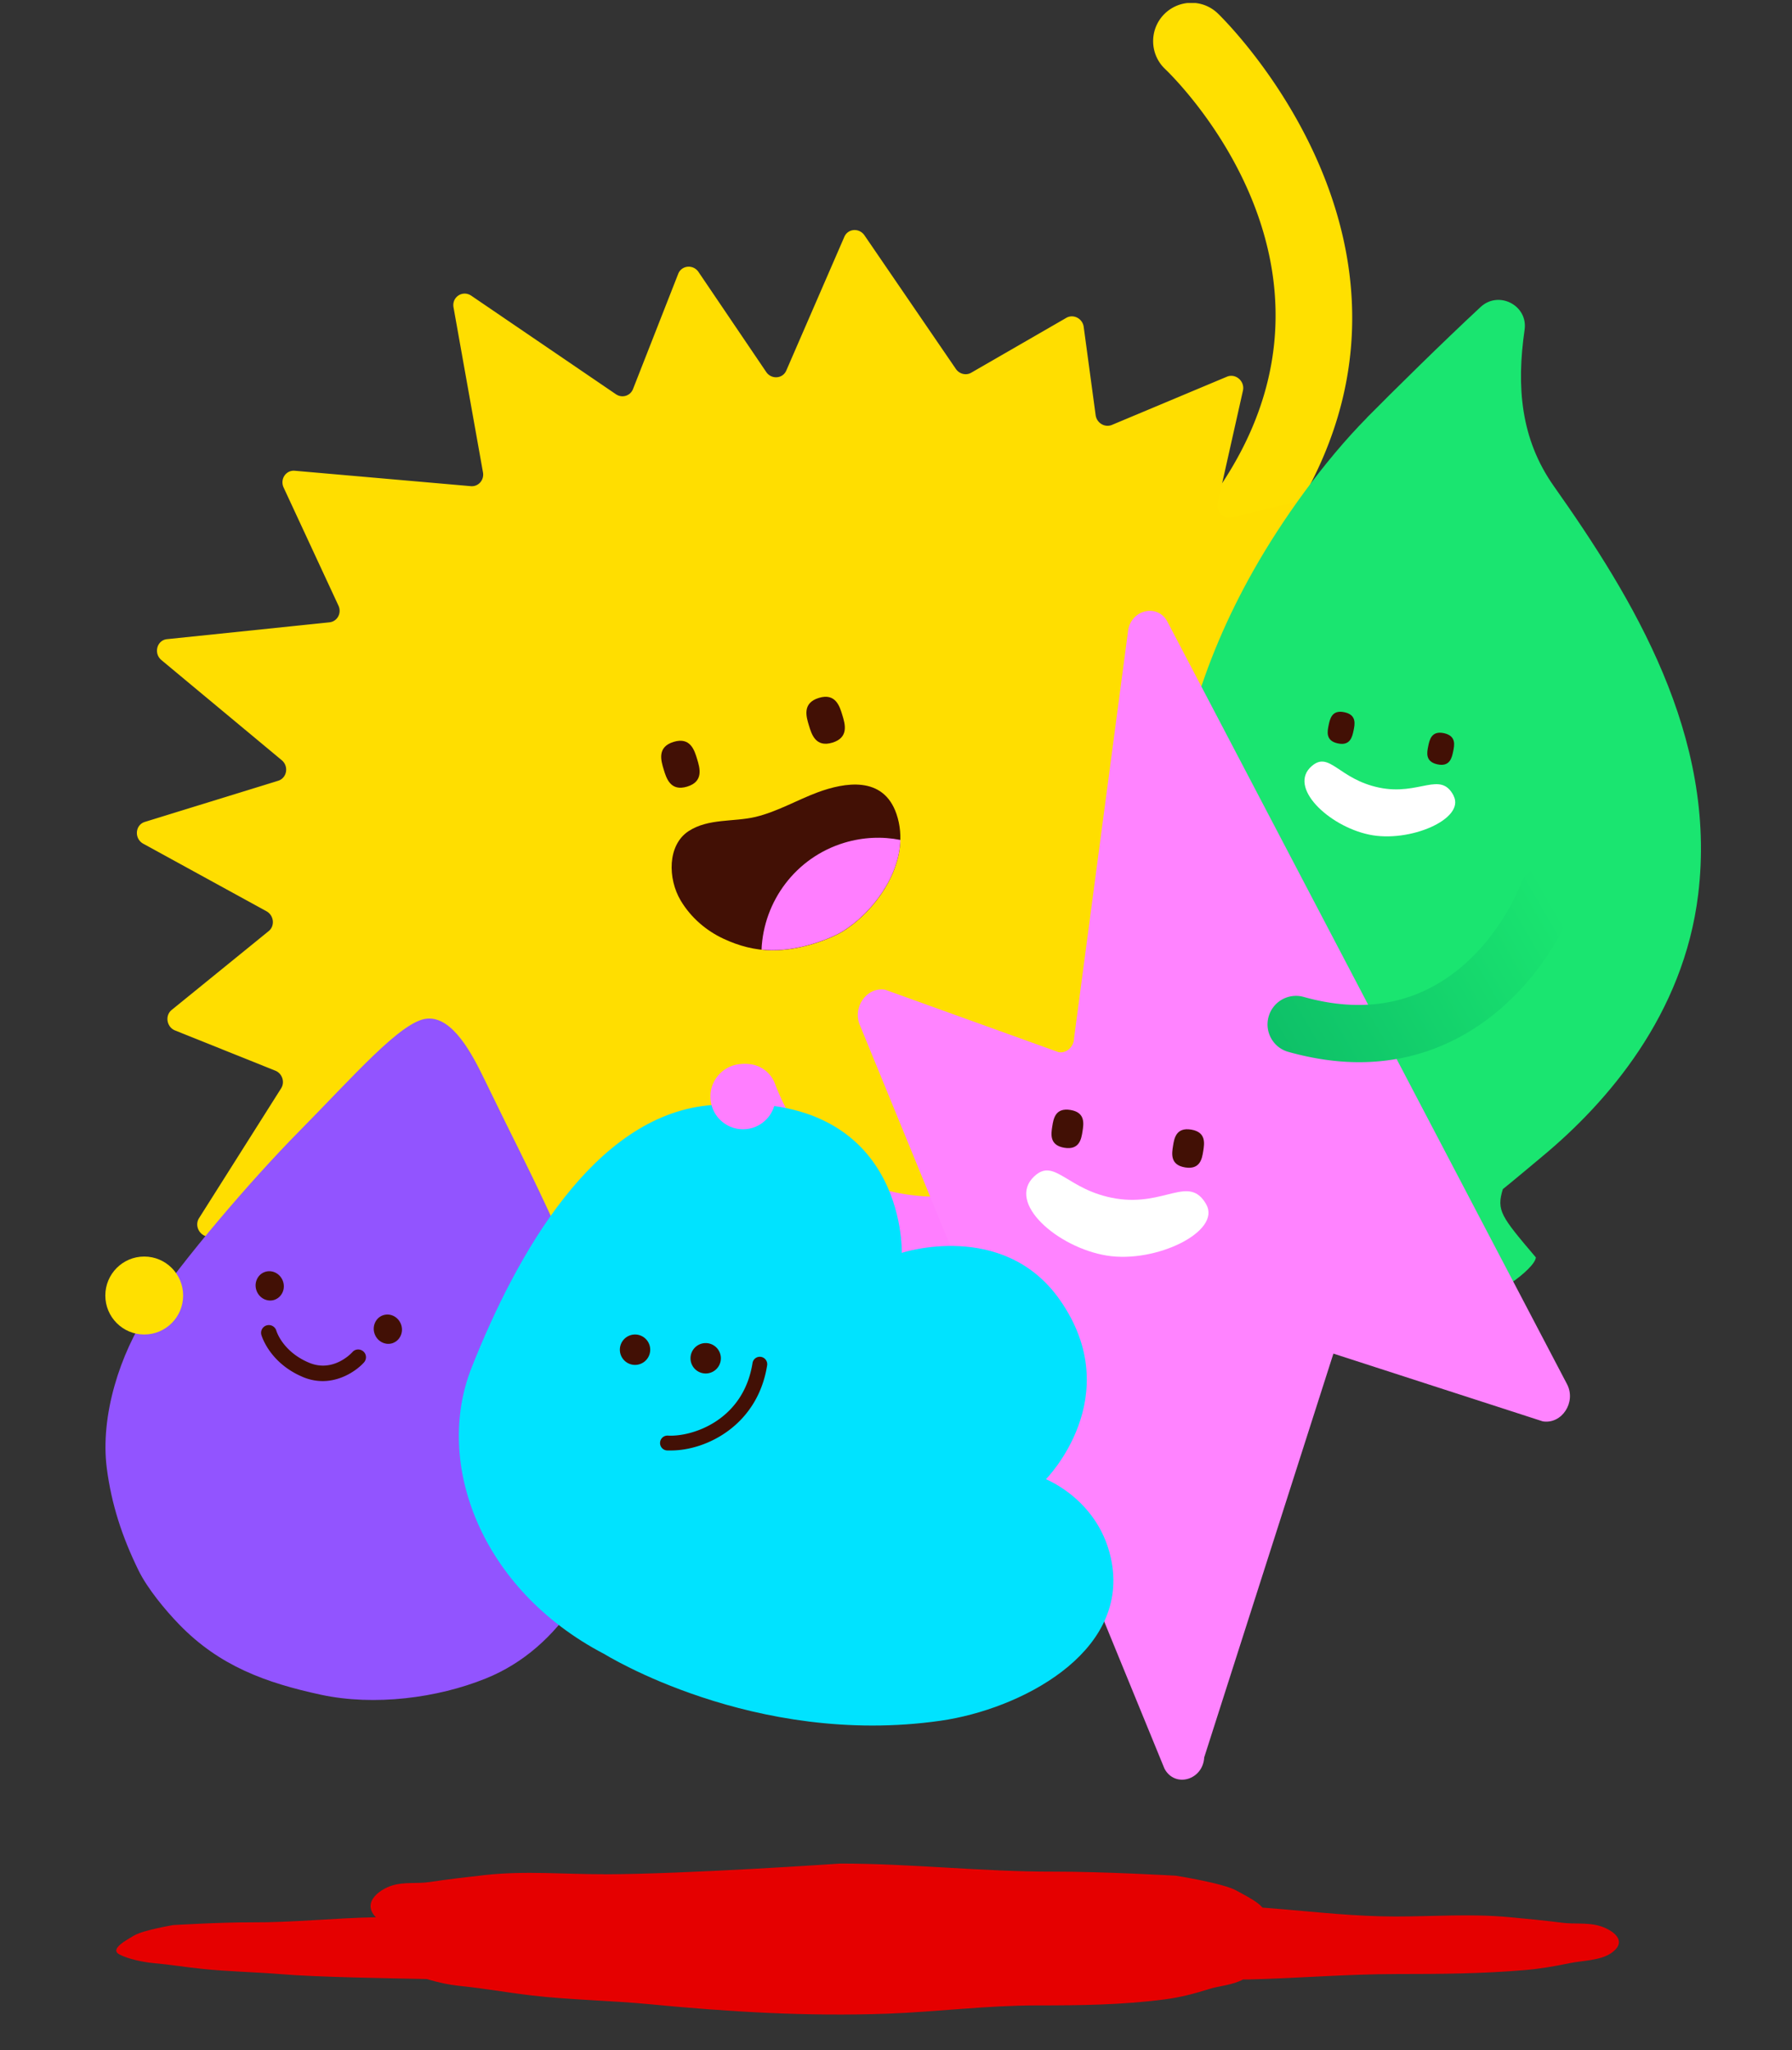 <svg xmlns="http://www.w3.org/2000/svg" fill="none" viewBox="0 0 347 397"><rect x="0" y="0" width="347" height="397" fill="#333333" stroke="none"/><g clip-path="url(#a)"><g clip-path="url(#b)"><path fill="#FFE000" d="M124.233 159.408c-3.999 0-7.24-3.248-7.24-7.254 0-4.006 3.241-7.254 7.24-7.254 3.998 0 7.24 3.248 7.24 7.254 0 4.006-3.242 7.254-7.24 7.254ZM238.221 111.427a7.378 7.378 0 0 0 5.792-2.796c44.237-55.593-7.722-105.592-8.247-106.075-2.98-2.818-7.66-2.65-10.472.336-2.791 2.986-2.644 7.675.315 10.471 1.805 1.724 42.432 41.252 6.82 86.016-2.539 3.196-2.014 7.864 1.175 10.429a7.364 7.364 0 0 0 4.617 1.619Z"/><path fill="#FFDE00" d="m284.536 181.611-17.964 11.227c-1.196.757-1.385 2.46-.398 3.533l14.542 15.643c1.196 1.282.651 3.385-1.007 3.806l-20.041 5.088c-1.385.357-2.056 1.913-1.406 3.238l9.506 19.196c.777 1.577-.356 3.406-2.077 3.301l-21.447-1.261a2.192 2.192 0 0 0-2.308 2.018l-2.561 27.102a2.187 2.187 0 0 1-2.77 1.935l-30.911-8.326c-1.301-.358-2.581.525-2.749 1.871l-2.602 21.278c-.21 1.724-2.162 2.544-3.568 1.472L180.491 280.2c-1.322-1.009-3.19-.336-3.526 1.283l-5.162 24.747c-.399 1.935-2.896 2.397-4.029.757l-14.228-20.563c-.755-1.093-2.266-1.346-3.253-.526l-15.927 12.889c-1.197.967-3.022.4-3.547-1.114l-7.261-20.816c-.483-1.387-2.077-1.997-3.295-1.282l-21.635 12.699c-1.47.862-3.337-.231-3.42-1.976l-.987-21.552c-.063-1.366-1.28-2.418-2.602-2.249l-26.001 3.322c-1.763.231-3.127-1.64-2.413-3.28l10.136-22.897c.713-1.619-.609-3.47-2.35-3.301l-30.24 3.133c-1.89.189-3.232-1.977-2.204-3.596l15.886-25.126c.776-1.219.21-2.901-1.133-3.427l-19.39-7.779c-1.637-.652-2.015-2.881-.672-3.974l18.782-15.265c1.259-1.009 1.028-3.049-.42-3.848l-23.86-13.078c-1.784-.988-1.595-3.637.315-4.226l25.811-7.968c1.7-.526 2.099-2.797.693-3.974l-23.294-19.386c-1.574-1.304-.881-3.869 1.091-4.058l31.436-3.259c1.532-.168 2.414-1.787 1.742-3.238L54.915 94.396c-.734-1.598.441-3.385 2.162-3.238l34.101 2.986c1.448.126 2.602-1.178 2.35-2.65l-5.708-31.98c-.356-1.997 1.763-3.385 3.442-2.25l27.994 19.07c1.196.82 2.791.337 3.316-.987l8.751-22.309c.65-1.682 2.917-1.892 3.945-.357l13.095 19.344c1.007 1.492 3.21 1.345 3.903-.295l11.227-25.861c.692-1.62 2.875-1.788 3.903-.295l17.691 25.862c.671.988 1.972 1.324 2.98.736l18.404-10.618c1.385-.8 3.168.126 3.378 1.766l2.309 17.073c.209 1.514 1.762 2.46 3.147 1.892l22.266-9.335c1.7-.715 3.525.883 3.106 2.712l-4.869 21.699c-.378 1.682 1.133 3.217 2.77 2.817l17.019-4.079c1.805-.441 3.379 1.472 2.644 3.217l-7.932 18.839c-.525 1.241.126 2.691 1.406 3.154l29.106 10.239c1.616.568 2.12 2.671.903 3.869l-20.923 20.542c-.986.968-.86 2.629.252 3.512l23.588 18.439c1.28.988 1.217 2.965-.126 3.785l.021-.084Z"/><path fill="#421005" d="M134.994 147.002c.524 1.724 1.301 4.332-1.931 5.32-3.252.988-4.029-1.619-4.554-3.343-.524-1.724-1.301-4.332 1.931-5.32 3.253-.988 4.029 1.619 4.554 3.343ZM163.115 138.487c.525 1.724 1.301 4.331-1.931 5.32-3.252.988-4.029-1.619-4.553-3.344-.525-1.724-1.302-4.331 1.93-5.319 3.253-.988 4.029 1.619 4.554 3.343ZM146.306 158.188c4.26-1.03 7.995-3.259 12.066-4.773 5.163-1.892 12.654-3.259 15.214 4.184 3.022 8.831-3.483 18.335-10.198 22.645-2.204 1.409-8.206 3.848-13.955 3.785-3.19-.042-6.233-.799-9.339-2.25-3.295-1.535-6.295-4.058-8.289-7.401-2.518-4.226-2.581-10.744 1.532-13.436 3.84-2.502 8.709-1.745 12.969-2.754Z"/><path fill="#FF7EFF" d="M174.344 162.646c-3.505-.694-7.198-.547-10.85.547-9.443 2.859-15.634 11.353-16.032 20.689.65.063 1.322.126 1.972.126 5.75.063 11.752-2.376 13.955-3.785 5.436-3.49 10.745-10.386 10.955-17.598v.021Z"/><path fill="#1AE570" d="M264.748 80.834c-8.415 8.516-16.557 19.912-22.076 29.71-10.031 17.767-15.55 36.564-15.655 54.73-.231 39.087 23.42 46.172 43.02 61.437 6.862 5.34 5.897 9.693 9.695 9.525 4.805-.211 9.212-4.206 18.991-12.364 12.508-10.407 27.281-27.375 30.114-50.693 3.715-30.592-12.633-57.337-27.952-79.035-6.484-9.189-7.24-19.365-5.666-30.277.692-4.731-5.016-7.675-8.52-4.416-7.513 6.98-16.809 16.169-21.972 21.383h.021Z"/><path fill="#1AE570" d="M291.002 230.285c-1.259 4.142-.357 5.236 6.4 13.204-.147 2.229-8.73 8.39-12.171 8.074-5.183-12.005-6.736-13.793-10.828-20.079.881-1.009 16.704-1.598 16.578-1.178l.021-.021Z"/><path fill="#421005" d="M262.103 141.452c-.252 1.198-.629 3.027-3.043 2.502-2.413-.505-2.035-2.313-1.783-3.533.251-1.198.629-3.027 3.042-2.502 2.414.505 2.036 2.313 1.784 3.533ZM281.388 145.51c-.251 1.198-.629 3.027-3.043 2.502-2.413-.526-2.035-2.313-1.783-3.533.252-1.219.629-3.027 3.043-2.502 2.413.526 2.035 2.313 1.783 3.533Z"/><path fill="#fff" d="M281.474 154.109c2.308 4.479-8.562 9.167-16.369 7.506-7.827-1.64-15.843-9.23-11.08-13.288 3.442-2.944 5.184 2.544 13.011 4.184 7.828 1.64 11.899-3.364 14.459 1.598h-.021Z"/><path fill="#9254FF" d="M82.68 197.254c-4.952.4-14.27 11.207-24.846 21.909-9.317 9.44-22.538 24.915-29.064 34.692-5.52 8.263-9.38 20.269-8.1 30.382.902 7.044 2.958 13.331 6.148 19.849 1.7 3.49 5.225 7.758 7.912 10.513 7.764 8.01 16.725 11.269 27.448 13.582 10.325 2.208 22.496.652 31.94-3.175 14.521-5.866 23.23-21.046 25.434-36.816 1.259-8.915.168-17.766-2.645-26.45-3.147-9.714-6.568-18.334-10.87-27.607-4.323-9.293-6.002-12.258-12.255-25.168-2.309-4.751-6.107-12.131-11.06-11.711h-.041Z"/><path fill="#421005" d="M75.88 254.844c1.363.504 2.119 2.039 1.678 3.448-.44 1.408-1.889 2.144-3.253 1.64-1.364-.505-2.12-2.04-1.679-3.448.441-1.409 1.889-2.145 3.253-1.64Z"/><path fill="#421005" d="M75.187 260.226c.398 0 .797-.084 1.154-.273.65-.316 1.133-.904 1.364-1.619.462-1.472-.336-3.091-1.763-3.617a2.644 2.644 0 0 0-2.077.105c-.651.316-1.134.905-1.364 1.619-.462 1.472.335 3.091 1.762 3.617.294.105.609.168.924.168Zm.65-5.256c1.301.483 2.015 1.955 1.595 3.28a2.334 2.334 0 0 1-1.217 1.45c-.588.295-1.238.316-1.868.085-1.3-.484-2.014-1.956-1.595-3.28.21-.652.63-1.157 1.217-1.451.588-.295 1.239-.316 1.868-.084ZM53.004 246.454c1.364.505 2.12 2.04 1.679 3.448-.44 1.409-1.889 2.145-3.253 1.64-1.364-.504-2.12-2.039-1.679-3.448.441-1.408 1.889-2.144 3.253-1.64Z"/><path fill="#421005" d="M52.312 251.837c.398 0 .797-.084 1.154-.274.65-.315 1.133-.904 1.364-1.618.462-1.472-.336-3.091-1.763-3.617a2.644 2.644 0 0 0-2.078.105c-.65.316-1.133.904-1.363 1.619-.462 1.472.335 3.091 1.762 3.617.294.105.609.168.924.168Zm-.19-5.404c.273 0 .567.042.84.147 1.301.484 2.015 1.956 1.595 3.28-.21.652-.63 1.157-1.217 1.451-.588.295-1.238.316-1.868.084-1.3-.483-2.014-1.955-1.595-3.28a2.336 2.336 0 0 1 1.217-1.451 2.19 2.19 0 0 1 1.029-.252v.021ZM62.47 267.438c3.694 0 6.695-2.145 8.017-3.617.546-.63.504-1.577-.126-2.123-.63-.547-1.574-.505-2.12.126-.146.168-3.714 4.058-8.435 2.039-5.037-2.123-6.254-6.034-6.296-6.181a1.51 1.51 0 0 0-1.867-1.03 1.492 1.492 0 0 0-1.029 1.85c.063.21 1.595 5.425 8.017 8.137a9.845 9.845 0 0 0 3.86.799h-.02Z"/><path fill="#FF7EFF" d="M181.686 243.679c5.246 0 10.01-.778 13.703-1.85 3.148-.905 4.953-4.206 4.03-7.359-.903-3.154-4.197-4.963-7.324-4.037-1.301.378-31.016 8.41-42.034-20.585a5.89 5.89 0 0 0-7.638-3.427c-3.064 1.157-4.596 4.584-3.421 7.654 8.856 23.317 27.722 29.604 42.705 29.604h-.021Z"/><path fill="#FF83FF" d="m233.185 340.292 25.014-78.174 40.543 13.12c3.694.589 6.506-3.721 4.701-7.191l-77.289-147.474c-1.888-3.911-7.449-2.523-7.764 1.955l-10.409 78.489c-.021 1.683-1.448 2.986-2.98 2.734l-33.639-12.111c-3.609-.568-6.421 3.553-4.785 7.044l58.906 143.795c2.015 3.805 7.492 2.228 7.702-2.229v.042Z"/><path fill="#421005" d="M209.616 219.078c-.231 1.472-.588 3.659-3.526 3.175-2.917-.483-2.56-2.67-2.329-4.142.231-1.472.587-3.658 3.525-3.175 2.917.484 2.561 2.671 2.33 4.142ZM232.995 222.884c-.231 1.472-.588 3.659-3.526 3.175-2.917-.484-2.56-2.67-2.329-4.142.231-1.472.587-3.659 3.525-3.175 2.917.484 2.56 2.67 2.33 4.142Z"/><path fill="#fff" d="M233.56 233.208c3.022 5.256-9.758 11.48-19.243 9.924-9.486-1.535-19.538-10.219-14.04-15.349 3.988-3.721 6.359 2.776 15.844 4.31 9.486 1.535 14.102-4.688 17.439 1.094v.021Z"/><path fill="#00E3FF" d="M116.927 320.233s28.981 18.167 65.222 12.973c15.277-2.186 36.241-12.951 33.136-30.592-2.12-12.027-12.759-16.169-12.759-16.169s15.864-15.979 2.686-34.755c-10.934-15.559-30.597-9.084-30.597-9.084s1.029-32.505-37.563-28.552c-22.014 2.249-36.955 28.595-45.748 50.819-7.303 18.502 1.826 42.934 25.644 55.382l-.021-.022Z"/><path fill="#421005" d="M129.934 280.873c6.905 0 16.789-4.92 18.614-16.484a1.442 1.442 0 0 0-1.196-1.64 1.426 1.426 0 0 0-1.637 1.199c-1.783 11.206-11.793 14.318-16.389 14.045a1.435 1.435 0 0 0-1.511 1.366 1.437 1.437 0 0 0 1.364 1.514h.755ZM122.968 264.305a2.941 2.941 0 0 1-2.938-2.944 2.941 2.941 0 0 1 2.938-2.943 2.94 2.94 0 0 1 2.938 2.943 2.94 2.94 0 0 1-2.938 2.944ZM136.648 265.966a2.94 2.94 0 0 1-2.938-2.944 2.94 2.94 0 0 1 2.938-2.943 2.94 2.94 0 0 1 2.938 2.943 2.94 2.94 0 0 1-2.938 2.944Z"/><path fill="#FF7EFF" d="M143.875 218.679c-3.489 0-6.317-2.833-6.317-6.329 0-3.495 2.828-6.328 6.317-6.328 3.488 0 6.316 2.833 6.316 6.328 0 3.496-2.828 6.329-6.316 6.329Z"/><path fill="#FFE000" d="M27.927 258.418c-4.16 0-7.533-3.38-7.533-7.548 0-4.169 3.373-7.549 7.533-7.549 4.161 0 7.534 3.38 7.534 7.549 0 4.168-3.373 7.548-7.534 7.548Z"/><path fill="url(#c)" d="M263.172 205.685c23.588 0 37.291-18.881 41.635-30.634 1.049-2.86-.399-6.056-3.253-7.107-2.854-1.072-6.023.4-7.093 3.259-.482 1.304-11.835 30.34-42.012 21.846a5.507 5.507 0 0 0-6.799 3.827c-.819 2.943.881 5.992 3.819 6.812 4.889 1.367 9.464 1.997 13.703 1.997Z"/><path fill="#E50000" d="M25.995 374.795c1.616-1.009 7.534-2.018 7.534-2.018s9.066-.547 15.193-.526c8.017.042 16.054-.841 24.07-.988 5.289-.694 14.92-1.451 33.052-2.271 41.278-1.85 60.605-2.712 71.182-2.018 10.576.693 34.73 4.058 49.441 2.481 14.711-1.577 28.456 1.64 43.691 1.661 7.408 0 14.69-.568 22.056.126 3.462.315 6.904.652 10.366 1.093 2.225.274 4.617-.042 6.8.505 2.665.673 6.148 2.943 2.581 5.382-2.12 1.451-5.645 1.43-8.038 1.935-2.854.588-5.603 1.072-8.52 1.324-8.289.715-16.557.778-24.867.778-9.674 0-19.223.82-28.876 1.052h-.965c-2.057 1.114-4.659 1.24-6.568 1.85-2.854.904-5.603 1.619-8.52 1.997-8.29 1.094-16.558 1.178-24.868 1.178-9.674 0-19.222 1.24-28.875 1.598-15.509.567-30.849-.358-46.294-1.851-6.715-.651-15.781-.862-22.475-1.661-5.54-.651-8.793-1.324-14.333-1.892-1.658-.168-3.966-.631-6.106-1.303-6.947-.148-21.385-.358-28.268-.947-4.511-.378-10.597-.525-15.109-1.009-3.735-.378-5.897-.799-9.632-1.135-1.805-.168-4.785-.757-6.506-1.661-2.077-1.073 1.595-2.902 2.854-3.701v.021Z"/></g><path fill="#E50000" d="M117.044 362.932c-7.75.016-15.362-.694-23.064.15-3.62.401-7.219.823-10.834 1.367-2.333.353-4.826-.053-7.107.631-2.775.828-6.426 3.67-2.69 6.693 2.222 1.795 5.896 1.774 8.4 2.399 2.976.742 5.863 1.33 8.903 1.645 8.67.898 17.297.973 25.994.973 10.115 0 20.098 1.025 30.187 1.319 16.202.47 32.245-.294 48.394-1.517 7.017-.534 16.484-.716 23.506-1.368 5.799-.539 9.185-1.1 14.99-1.565 2.801-.224 7.437-1.068 10.111-2.324 3.242-1.522-2.467-4.124-4.434-5.246-2.498-1.421-11.715-2.874-11.715-2.874s-14.108-.806-23.639-.785c-13.778.032-27.546-1.565-41.34-1.565 0 0-29.752 2.046-45.662 2.078v-.011Z"/></g><defs><clipPath id="a"><path fill="#fff" d="M.145.585h346.559v396.173H.144z"/></clipPath><clipPath id="b"><path fill="#fff" d="M329.359.537H20.394v389.565h308.965z"/></clipPath><linearGradient id="c" x1="306.255" x2="249.246" y1="173.579" y2="206.431" gradientUnits="userSpaceOnUse"><stop offset=".08" stop-color="#1AE570"/><stop offset="1" stop-color="#0EC068"/></linearGradient></defs></svg>